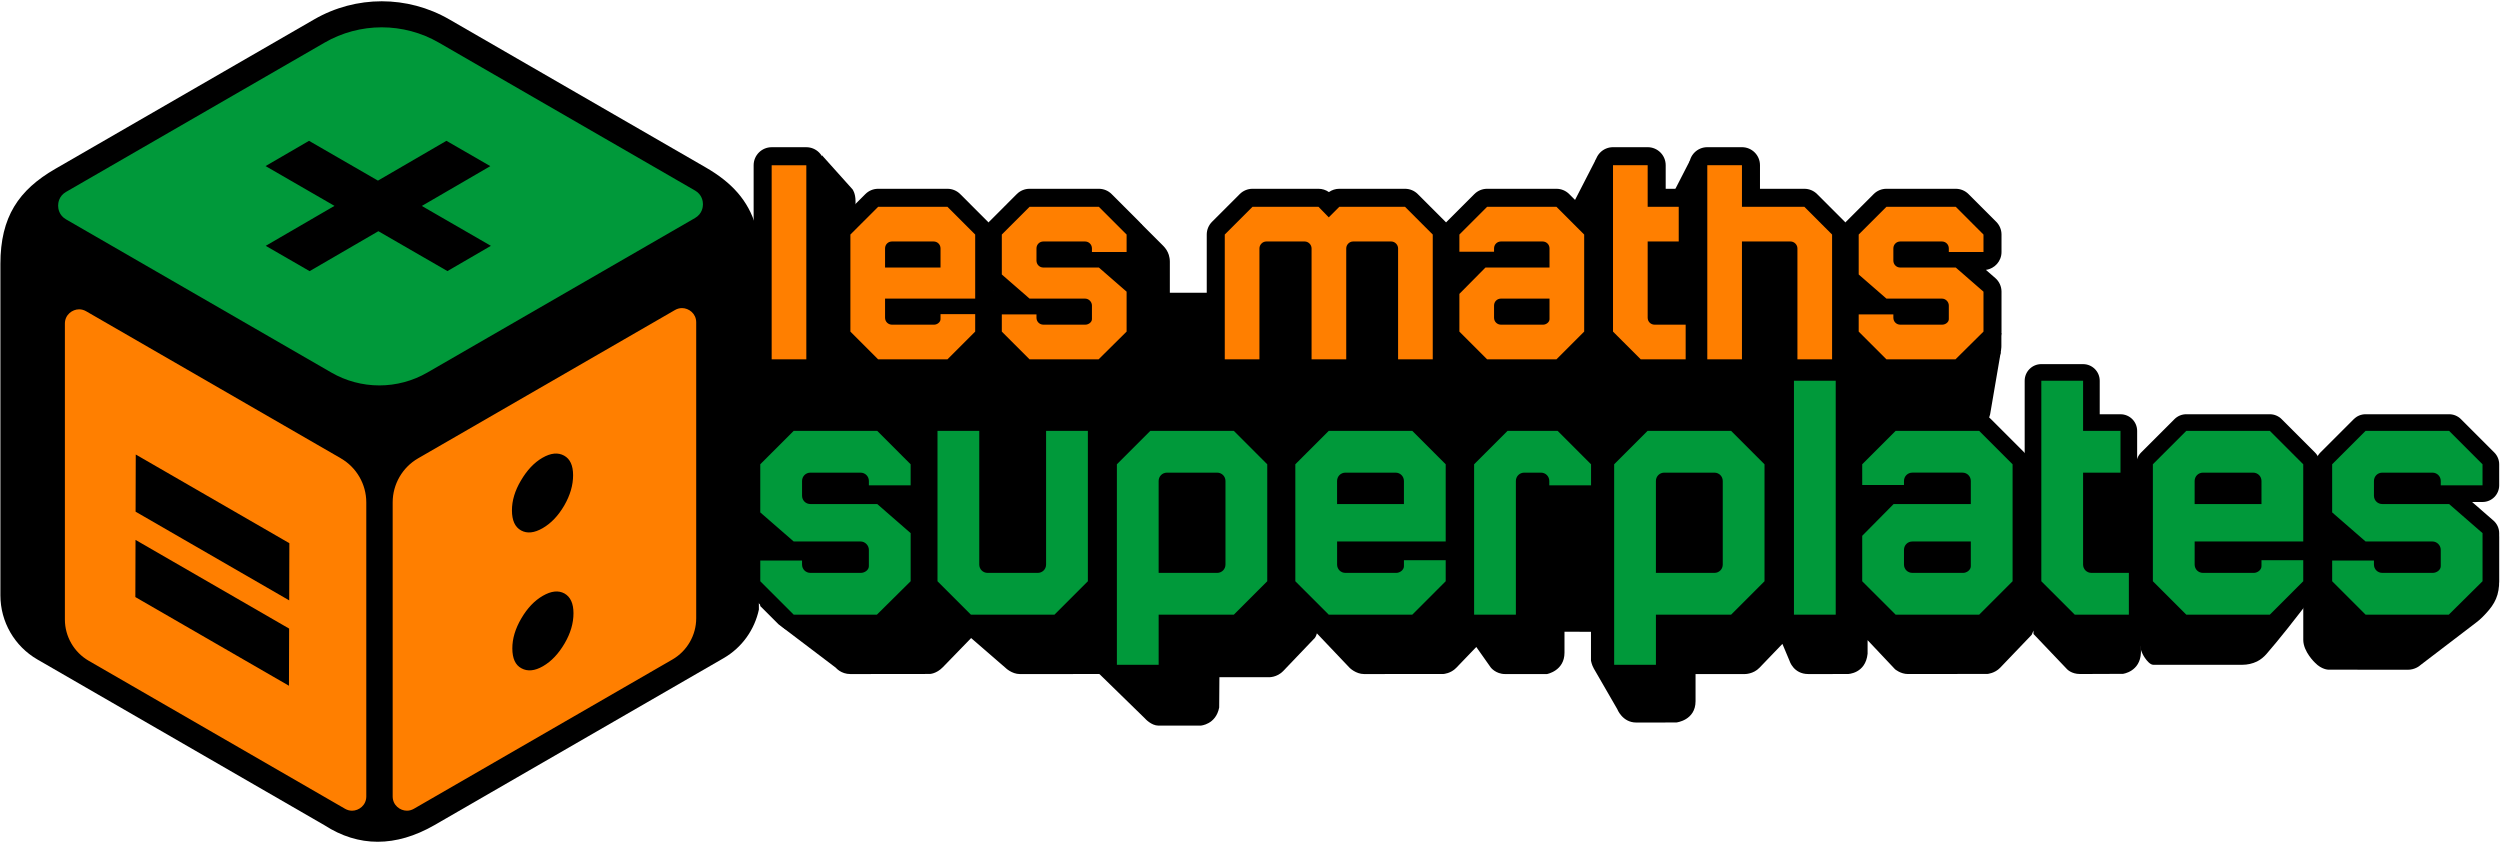 <?xml version="1.0" encoding="UTF-8"?>
<svg xmlns="http://www.w3.org/2000/svg" width="1803" height="608" viewBox="0 0 1803 608" fill="none">
  <path d="M545.093 384.01L548.313 437.1L561.413 450.2L602.853 481.62C602.853 481.62 606.483 486.13 613.313 486.13C620.143 486.13 670.513 486.06 670.513 486.06C670.513 486.06 675.273 486.03 680.023 481.14C684.773 476.24 700.373 460.17 700.373 460.17L725.153 481.63C725.153 481.63 729.643 486.14 735.613 486.14C741.583 486.14 792.193 486.1 792.193 486.1C792.193 486.1 796.233 485.57 796.493 484.79C796.753 484.01 816.453 485.57 816.453 485.57L895.623 395.11L852.103 241.97L757.883 196.66L542.273 262.4L545.083 384.02L545.093 384.01Z" fill="black"></path>
  <path d="M567.352 213.4L579.852 391.64L793.072 486.27L825.602 518.01C825.602 518.01 825.642 518.05 825.662 518.07C826.012 518.47 830.322 523.27 835.462 523.32C840.822 523.38 865.882 523.32 865.882 523.32C865.882 523.32 876.892 522.62 879.272 510.25L879.432 488.4H915.042C915.042 488.4 920.862 488.73 925.502 483.89C930.142 479.05 948.292 460.04 948.292 460.04C948.292 460.04 949.152 459 949.742 456.79L959.912 330.01L1181.39 334.71V422.75L1555.55 425.03L1432.42 313.03L1434 303.77C1434.29 302.09 1434.71 300.43 1435.27 298.82L1442.86 254.46L1407.9 167.23H921.352L912.292 264.47L853.292 251.75L567.372 213.4H567.352Z" fill="black"></path>
  <path d="M948.582 455.559L973.342 481.619C973.342 481.619 977.802 486.129 983.802 486.129C989.802 486.129 1041.08 486.069 1041.08 486.069C1041.08 486.069 1046.28 485.769 1050.27 481.619C1054.26 477.469 1064.7 466.599 1064.7 466.599L1075.12 481.369C1075.12 481.369 1078.68 486.129 1085.51 486.129H1115.69C1115.69 486.129 1128.31 483.819 1128.31 470.729V455.589L1147.41 455.659V476.519C1147.41 476.519 1147.98 479.589 1149.47 482.159C1150.96 484.729 1166.36 511.409 1166.36 511.409C1166.36 511.409 1170.05 521.089 1180.04 521.089C1190.03 521.089 1208.96 521.059 1208.96 521.059C1208.96 521.059 1222.83 519.579 1222.83 505.699V486.119H1258.44C1258.44 486.119 1264.48 486.209 1268.9 481.609C1273.32 477.009 1285.47 464.369 1285.47 464.369L1290.58 476.519C1290.58 476.519 1293.41 486.119 1304.14 486.119C1314.87 486.119 1332.6 486.109 1332.6 486.109C1332.6 486.109 1345.44 485.939 1346.91 471.459V461.679L1366.69 482.649C1366.69 482.649 1370.68 486.109 1376.03 486.109C1381.38 486.109 1433.4 486.039 1433.4 486.039C1433.4 486.039 1438.63 485.609 1442.49 481.599C1446.35 477.589 1465.26 457.809 1465.26 457.809L1466.56 454.759V457.229L1490.68 482.549C1490.68 482.549 1493.79 486.099 1500.13 486.099C1506.47 486.099 1531.07 485.979 1531.07 485.979C1531.07 485.979 1543.52 484.439 1544.04 470.699V466.369L1552.68 334.819L1373.18 330.559H1094.96L942.602 410.279L948.602 455.539L948.582 455.559Z" fill="black"></path>
  <path d="M1544.02 432.608V468.568C1544.67 470.628 1545.61 472.588 1546.83 474.368C1548.44 476.728 1550.78 479.448 1553 479.448H1617.11C1620.8 479.448 1624.45 478.658 1627.76 477.048C1630.45 475.738 1632.85 473.638 1634.51 471.738C1643.31 461.631 1655.09 446.828 1669.83 427.328C1672.13 424.278 1667.01 417.868 1662.57 417.958L1544.03 420.478V432.608H1544.02Z" fill="black"></path>
  <path d="M1443.4 239.949V249.549C1443.4 249.549 1443.53 255.199 1440.79 259.719C1438.05 264.239 1426.7 282.319 1426.7 282.319L1413.27 284.199L1418.36 262.919L1443.4 239.949Z" fill="black"></path>
  <path d="M592.753 111.93L614.862 136.58C614.862 136.58 617.013 139.32 617.013 145.19V223.06H589.812L592.742 111.93H592.753Z" fill="black"></path>
  <path d="M613.884 211.129H647.534V223.059L603.414 224.749L613.884 211.129Z" fill="black"></path>
  <path d="M1151.24 114.352L1134.02 147.872L1150.33 168.352L1159.46 121.652L1151.24 114.352Z" fill="black"></path>
  <path d="M1218.81 115.719L1201.59 149.239L1217.89 169.719L1227.02 123.019L1218.81 115.719Z" fill="black"></path>
  <path d="M816.132 281.768L803.492 206.678L822.622 161.008L838.912 177.298C840.742 179.128 842.172 181.338 842.942 183.818C843.382 185.218 843.692 186.878 843.692 188.738V281.778" fill="black"></path>
  <path d="M887.235 211.129H826.195V275.699H887.235V211.129Z" fill="black"></path>
  <path d="M1745.99 479.381C1744.55 480.691 1741.29 483.031 1736.37 483.031C1729.54 483.031 1679.17 482.961 1679.17 482.961C1679.17 482.961 1674.41 482.931 1669.66 478.041C1669.66 478.041 1661.12 470.091 1661.12 461.481V429.391L1670.4 363.531L1779.58 371.051L1802.32 386.891V421.961C1801.71 432.051 1797.42 437.951 1790.28 445.101C1788.95 446.431 1787.52 447.671 1786.02 448.811" fill="black"></path>
  <path d="M509.007 120.772L324.017 13.972C293.877 -3.428 256.747 -3.428 226.607 13.972L39.907 121.762C13.487 137.012 0.297 156.372 0.297 190.362V429.382C0.297 448.462 10.477 466.092 26.997 475.632L233.987 595.142C258.577 611.062 285.427 611.062 313.207 595.142L521.917 474.642C535.127 467.012 544.177 454.182 547.317 439.602L545.087 163.152C539.627 144.522 527.697 131.562 509.007 120.772Z" fill="black"></path>
  <path d="M245.857 330.552L62.157 224.492C60.537 223.562 58.837 223.082 57.077 223.082C52.137 223.082 46.797 227.012 46.797 233.352V446.802C46.797 459.032 53.377 470.432 63.977 476.552L248.827 583.282C250.447 584.212 252.147 584.682 253.907 584.682C258.837 584.682 264.167 580.762 264.167 574.422V362.302C264.167 349.242 257.147 337.082 245.837 330.562L245.857 330.552ZM208.397 494.562L97.617 430.602L97.737 389.372L208.517 453.332L208.397 494.562ZM208.567 432.982L97.787 369.022L97.907 327.792L208.687 391.752L208.567 432.982Z" fill="#FF7F00"></path>
  <path d="M491.835 222.201C490.075 222.201 488.365 222.671 486.755 223.611L301.525 330.551C290.215 337.071 283.195 349.241 283.195 362.291V574.411C283.195 580.751 288.525 584.671 293.465 584.671C295.225 584.671 296.935 584.201 298.545 583.261L484.925 475.651C495.525 469.541 502.105 458.141 502.105 445.901V232.451C502.105 226.111 496.775 222.191 491.835 222.191V222.201ZM375.715 346.531C380.035 339.151 385.195 333.631 391.195 330.161C397.285 326.641 402.455 326.211 406.805 328.581C411.155 330.951 413.295 335.661 413.315 342.661C413.335 349.871 411.235 357.131 406.905 364.621C402.585 372.001 397.425 377.421 391.335 380.931C385.335 384.391 380.165 384.941 375.815 382.561C371.375 380.131 369.235 375.321 369.215 368.111C369.195 361.111 371.305 353.951 375.715 346.521V346.531ZM407.185 464.041C402.865 471.421 397.705 476.941 391.615 480.461C385.615 483.921 380.445 484.361 376.095 481.991C371.655 479.671 369.515 474.851 369.495 467.651C369.475 460.651 371.585 453.491 375.995 445.961C380.315 438.581 385.475 433.161 391.475 429.701C397.565 426.181 402.735 425.641 407.085 428.011C411.435 430.491 413.575 435.201 413.595 442.191C413.615 449.401 411.515 456.661 407.185 464.041Z" fill="#FF7F00"></path>
  <path d="M501.254 137.413L316.484 30.733C303.984 23.513 289.744 19.703 275.294 19.703C260.844 19.703 246.614 23.513 234.114 30.733L47.634 138.393C42.464 141.383 41.914 146.323 41.914 148.313C41.914 150.303 42.474 155.243 47.634 158.213L238.984 268.693C249.484 274.763 261.454 277.963 273.584 277.963C285.714 277.963 297.674 274.763 308.184 268.693L501.254 157.233C506.414 154.243 506.974 149.303 506.974 147.313C506.974 145.323 506.414 140.383 501.254 137.403V137.413ZM322.684 195.503L272.874 166.743L223.294 195.553L191.654 177.283L241.234 148.473L191.514 119.773L222.854 101.563L272.574 130.263L321.964 101.553L353.604 119.823L304.214 148.533L354.024 177.293L322.684 195.503Z" fill="#00993A"></path>
  <path d="M633.305 265.652C631.585 265.652 629.925 264.962 628.705 263.752L608.705 243.752C607.485 242.532 606.805 240.882 606.805 239.152V169.152C606.805 167.432 607.485 165.772 608.705 164.552L628.705 144.552C629.925 143.332 631.575 142.652 633.305 142.652H683.305C685.025 142.652 686.685 143.342 687.905 144.552L707.905 164.552C709.125 165.772 709.805 167.422 709.805 169.152V215.352C709.805 217.732 708.525 219.822 706.605 220.952C708.515 222.082 709.805 224.172 709.805 226.552V239.152C709.805 240.872 709.115 242.532 707.905 243.752L687.905 263.752C686.685 264.972 685.035 265.652 683.305 265.652H633.305ZM671.805 227.652V226.552C671.805 224.702 672.575 223.032 673.815 221.852H644.805V227.652H671.805ZM671.805 186.452V180.652H644.805V186.452H671.805Z" fill="#FF7F00"></path>
  <path d="M683.305 149.152L703.305 169.152V215.352H638.305V229.152C638.305 231.952 640.505 234.152 643.305 234.152H673.705C675.905 234.152 678.305 232.352 678.305 230.152V226.552H703.305V239.152L683.305 259.152H633.305L613.305 239.152V169.152L633.305 149.152H683.305ZM638.305 192.952H678.305V179.152C678.305 176.352 676.105 174.152 673.305 174.152H643.305C640.505 174.152 638.305 176.352 638.305 179.152V192.952ZM683.305 136.152H633.305C629.855 136.152 626.555 137.522 624.115 139.962L604.115 159.962C601.675 162.402 600.305 165.702 600.305 169.152V239.152C600.305 242.602 601.675 245.902 604.115 248.342L624.115 268.342C626.555 270.782 629.855 272.152 633.305 272.152H683.305C686.755 272.152 690.055 270.782 692.495 268.342L712.495 248.342C714.935 245.902 716.305 242.602 716.305 239.152V226.552C716.305 224.552 715.855 222.652 715.045 220.952C715.855 219.252 716.305 217.352 716.305 215.352V169.152C716.305 165.702 714.935 162.402 712.495 159.962L692.495 139.962C690.055 137.522 686.755 136.152 683.305 136.152Z" fill="black"></path>
  <path d="M742.508 265.652C740.788 265.652 739.128 264.972 737.908 263.752L717.908 243.752C716.688 242.532 716.008 240.882 716.008 239.152V226.752C716.008 223.162 718.918 220.252 722.508 220.252H738.238L718.238 202.852C716.818 201.622 716.008 199.832 716.008 197.952V169.152C716.008 167.432 716.698 165.772 717.908 164.552L737.908 144.552C739.128 143.332 740.778 142.652 742.508 142.652H792.508C794.228 142.652 795.888 143.342 797.108 144.552L817.108 164.552C818.328 165.772 819.008 167.422 819.008 169.152V181.752C819.008 185.342 816.098 188.252 812.508 188.252H797.008L816.778 205.452C818.198 206.682 819.008 208.472 819.008 210.352V239.152C819.008 240.892 818.318 242.552 817.078 243.772L796.878 263.772C795.658 264.982 794.018 265.652 792.308 265.652H742.508ZM781.008 227.652V221.852H751.778C753.148 223.042 754.008 224.792 754.008 226.752V227.652H781.008ZM783.018 186.452C781.778 185.272 781.008 183.602 781.008 181.752V180.652H754.008V186.452H783.018Z" fill="#FF7F00"></path>
  <path d="M792.508 149.152L812.508 169.152V181.752H787.508V179.152C787.508 176.352 785.308 174.152 782.508 174.152H752.508C749.708 174.152 747.508 176.352 747.508 179.152V187.952C747.508 190.752 749.708 192.952 752.508 192.952H792.508L812.508 210.352V239.152L792.308 259.152H742.508L722.508 239.152V226.752H747.508V229.152C747.508 231.952 749.708 234.152 752.508 234.152H782.708C785.108 234.152 787.508 232.352 787.508 230.152V220.352C787.508 217.752 785.308 215.352 782.508 215.352H742.508L722.508 197.952V169.152L742.508 149.152H792.508ZM792.508 136.152H742.508C739.058 136.152 735.758 137.522 733.318 139.962L713.318 159.962C710.878 162.402 709.508 165.702 709.508 169.152V197.952C709.508 201.712 711.138 205.292 713.978 207.762L720.968 213.842C714.518 214.602 709.508 220.092 709.508 226.752V239.152C709.508 242.602 710.878 245.902 713.318 248.342L733.318 268.342C735.758 270.782 739.058 272.152 742.508 272.152H792.308C795.738 272.152 799.018 270.802 801.458 268.392L821.658 248.392C824.128 245.952 825.508 242.622 825.508 239.152V210.352C825.508 206.592 823.878 203.012 821.038 200.542L814.248 194.632C820.608 193.782 825.508 188.332 825.508 181.752V169.152C825.508 165.702 824.138 162.402 821.698 159.962L801.698 139.962C799.258 137.522 795.958 136.152 792.508 136.152Z" fill="black"></path>
  <path d="M1008.3 265.652C1004.71 265.652 1001.8 262.742 1001.8 259.152V180.652H977.405V259.152C977.405 262.742 974.495 265.652 970.905 265.652H945.905C942.315 265.652 939.405 262.742 939.405 259.152V180.652H914.805V259.152C914.805 262.742 911.895 265.652 908.305 265.652H883.305C879.715 265.652 876.805 262.742 876.805 259.152V169.152C876.805 167.432 877.485 165.772 878.705 164.552L898.705 144.552C899.925 143.332 901.575 142.652 903.305 142.652H950.905C952.655 142.652 954.335 143.362 955.565 144.622L958.365 147.502L961.305 144.562C962.525 143.342 964.175 142.662 965.905 142.662H1013.3C1015.02 142.662 1016.68 143.352 1017.9 144.562L1037.9 164.562C1039.12 165.782 1039.8 167.432 1039.8 169.162V259.162C1039.8 262.752 1036.89 265.662 1033.3 265.662H1008.3V265.652Z" fill="#FF7F00"></path>
  <path d="M1013.3 149.152L1033.3 169.152V259.152H1008.3V179.152C1008.3 176.552 1006.1 174.152 1003.3 174.152H975.905C973.105 174.152 970.905 176.552 970.905 179.152V259.152H945.905V179.152C945.905 176.552 943.705 174.152 940.905 174.152H913.305C910.505 174.152 908.305 176.552 908.305 179.152V259.152H883.305V169.152L903.305 149.152H950.905L958.305 156.752L965.905 149.152H1013.3ZM1013.3 136.152H965.905C963.205 136.152 960.585 136.992 958.405 138.532C956.225 136.992 953.615 136.152 950.905 136.152H903.305C899.855 136.152 896.555 137.522 894.115 139.962L874.115 159.962C871.675 162.402 870.305 165.702 870.305 169.152V259.152C870.305 266.332 876.125 272.152 883.305 272.152H908.305C915.485 272.152 921.305 266.332 921.305 259.152V187.152H932.905V259.152C932.905 266.332 938.725 272.152 945.905 272.152H970.905C978.085 272.152 983.905 266.332 983.905 259.152V187.152H995.305V259.152C995.305 266.332 1001.12 272.152 1008.3 272.152H1033.3C1040.48 272.152 1046.3 266.332 1046.3 259.152V169.152C1046.3 165.702 1044.93 162.402 1042.49 159.962L1022.49 139.962C1020.05 137.522 1016.75 136.152 1013.3 136.152Z" fill="black"></path>
  <path d="M1072.51 265.652C1070.79 265.652 1069.13 264.972 1067.91 263.752L1047.91 243.752C1046.69 242.532 1046.01 240.882 1046.01 239.152V211.952C1046.01 210.242 1046.69 208.602 1047.89 207.382L1066.69 188.382C1066.8 188.272 1066.92 188.162 1067.04 188.052H1052.51C1048.92 188.052 1046.01 185.142 1046.01 181.552V169.152C1046.01 167.432 1046.69 165.772 1047.91 164.552L1067.91 144.552C1069.13 143.332 1070.78 142.652 1072.51 142.652H1122.51C1124.23 142.652 1125.89 143.342 1127.11 144.552L1147.11 164.552C1148.33 165.772 1149.01 167.422 1149.01 169.152V239.152C1149.01 240.872 1148.33 242.532 1147.11 243.752L1127.11 263.752C1125.89 264.972 1124.24 265.652 1122.51 265.652H1072.51ZM1111.01 227.652V221.852H1084.01V227.652H1111.01ZM1111.01 186.452V180.652H1084.01V181.552C1084.01 183.502 1083.15 185.262 1081.78 186.452H1111.01Z" fill="#FF7F00"></path>
  <path d="M1122.51 149.152L1142.51 169.152V239.152L1122.51 259.152H1072.51L1052.51 239.152V211.952L1071.31 192.952H1117.51V179.152C1117.51 176.352 1115.31 174.152 1112.51 174.152H1082.51C1079.71 174.152 1077.51 176.352 1077.51 179.152V181.552H1052.51V169.152L1072.51 149.152H1122.51ZM1082.51 234.152H1112.91C1115.11 234.152 1117.51 232.352 1117.51 230.152V215.352H1082.51C1079.71 215.352 1077.51 217.552 1077.51 220.352V229.152C1077.51 231.952 1079.71 234.152 1082.51 234.152ZM1122.51 136.152H1072.51C1069.06 136.152 1065.76 137.522 1063.32 139.962L1043.32 159.962C1040.88 162.402 1039.51 165.702 1039.51 169.152V181.552C1039.51 188.382 1044.78 193.982 1051.48 194.512L1043.27 202.812C1040.86 205.242 1039.51 208.532 1039.51 211.952V239.152C1039.51 242.602 1040.88 245.902 1043.32 248.342L1063.32 268.342C1065.76 270.782 1069.06 272.152 1072.51 272.152H1122.51C1125.96 272.152 1129.26 270.782 1131.7 268.342L1151.7 248.342C1154.14 245.902 1155.51 242.602 1155.51 239.152V169.152C1155.51 165.702 1154.14 162.402 1151.7 159.962L1131.7 139.962C1129.26 137.522 1125.96 136.152 1122.51 136.152Z" fill="black"></path>
  <path d="M1183.3 265.652C1181.58 265.652 1179.92 264.972 1178.7 263.752L1158.7 243.752C1157.48 242.532 1156.8 240.882 1156.8 239.152V119.152C1156.8 115.562 1159.71 112.652 1163.3 112.652H1188.3C1191.89 112.652 1194.8 115.562 1194.8 119.152V142.652H1210.7C1214.29 142.652 1217.2 145.562 1217.2 149.152V174.152C1217.2 177.742 1214.29 180.652 1210.7 180.652H1194.8V227.652H1215.7C1219.29 227.652 1222.2 230.562 1222.2 234.152V259.152C1222.2 262.742 1219.29 265.652 1215.7 265.652H1183.3Z" fill="#FF7F00"></path>
  <path d="M1188.3 119.152V149.152H1210.7V174.152H1188.3V229.152C1188.3 231.952 1190.5 234.152 1193.3 234.152H1215.7V259.152H1183.3L1163.3 239.152V119.152H1188.3ZM1188.3 106.152H1163.3C1156.12 106.152 1150.3 111.972 1150.3 119.152V239.152C1150.3 242.602 1151.67 245.902 1154.11 248.342L1174.11 268.342C1176.55 270.782 1179.85 272.152 1183.3 272.152H1215.7C1222.88 272.152 1228.7 266.332 1228.7 259.152V234.152C1228.7 226.972 1222.88 221.152 1215.7 221.152H1201.3V187.152H1210.7C1217.88 187.152 1223.7 181.332 1223.7 174.152V149.152C1223.7 141.972 1217.88 136.152 1210.7 136.152H1201.3V119.152C1201.3 111.972 1195.48 106.152 1188.3 106.152Z" fill="black"></path>
  <path d="M1296.3 265.652C1292.71 265.652 1289.8 262.742 1289.8 259.152V180.652H1262.8V259.152C1262.8 262.742 1259.89 265.652 1256.3 265.652H1231.3C1227.71 265.652 1224.8 262.742 1224.8 259.152V119.152C1224.8 115.562 1227.71 112.652 1231.3 112.652H1256.3C1259.89 112.652 1262.8 115.562 1262.8 119.152V142.652H1301.3C1303.02 142.652 1304.68 143.342 1305.9 144.552L1325.9 164.552C1327.12 165.772 1327.8 167.422 1327.8 169.152V259.152C1327.8 262.742 1324.89 265.652 1321.3 265.652H1296.3Z" fill="#FF7F00"></path>
  <path d="M1256.3 119.152V149.152H1301.3L1321.3 169.152V259.152H1296.3V179.152C1296.3 176.352 1293.9 174.152 1291.3 174.152H1256.3V259.152H1231.3V119.152H1256.3ZM1256.3 106.152H1231.3C1224.12 106.152 1218.3 111.972 1218.3 119.152V259.152C1218.3 266.332 1224.12 272.152 1231.3 272.152H1256.3C1263.48 272.152 1269.3 266.332 1269.3 259.152V187.152H1283.3V259.152C1283.3 266.332 1289.12 272.152 1296.3 272.152H1321.3C1328.48 272.152 1334.3 266.332 1334.3 259.152V169.152C1334.3 165.702 1332.93 162.402 1330.49 159.962L1310.49 139.962C1308.05 137.522 1304.75 136.152 1301.3 136.152H1269.3V119.152C1269.3 111.972 1263.48 106.152 1256.3 106.152Z" fill="black"></path>
  <path d="M1360.49 265.652C1358.77 265.652 1357.11 264.972 1355.89 263.752L1335.89 243.752C1334.67 242.532 1333.99 240.882 1333.99 239.152V226.752C1333.99 223.162 1336.9 220.252 1340.49 220.252H1356.22L1336.22 202.852C1334.8 201.622 1333.99 199.832 1333.99 197.952V169.152C1333.99 167.432 1334.67 165.772 1335.89 164.552L1355.89 144.552C1357.11 143.332 1358.76 142.652 1360.49 142.652H1410.49C1412.21 142.652 1413.87 143.342 1415.09 144.552L1435.09 164.552C1436.31 165.772 1436.99 167.422 1436.99 169.152V181.752C1436.99 185.342 1434.08 188.252 1430.49 188.252H1414.99L1434.76 205.452C1436.18 206.682 1436.99 208.472 1436.99 210.352V239.152C1436.99 240.892 1436.3 242.552 1435.06 243.772L1414.86 263.772C1413.64 264.982 1412 265.652 1410.29 265.652H1360.49ZM1398.99 227.652V221.852H1369.76C1371.13 223.042 1371.99 224.792 1371.99 226.752V227.652H1398.99ZM1401 186.452C1399.76 185.272 1398.99 183.602 1398.99 181.752V180.652H1371.99V186.452H1401Z" fill="#FF7F00"></path>
  <path d="M1410.49 149.152L1430.49 169.152V181.752H1405.49V179.152C1405.49 176.352 1403.29 174.152 1400.49 174.152H1370.49C1367.69 174.152 1365.49 176.352 1365.49 179.152V187.952C1365.49 190.752 1367.69 192.952 1370.49 192.952H1410.49L1430.49 210.352V239.152L1410.29 259.152H1360.49L1340.49 239.152V226.752H1365.49V229.152C1365.49 231.952 1367.69 234.152 1370.49 234.152H1400.69C1403.09 234.152 1405.49 232.352 1405.49 230.152V220.352C1405.49 217.752 1403.29 215.352 1400.49 215.352H1360.49L1340.49 197.952V169.152L1360.49 149.152H1410.49ZM1410.49 136.152H1360.49C1357.04 136.152 1353.74 137.522 1351.3 139.962L1331.3 159.962C1328.86 162.402 1327.49 165.702 1327.49 169.152V197.952C1327.49 201.712 1329.12 205.292 1331.96 207.762L1338.95 213.842C1332.5 214.602 1327.49 220.092 1327.49 226.752V239.152C1327.49 242.602 1328.86 245.902 1331.3 248.342L1351.3 268.342C1353.74 270.782 1357.04 272.152 1360.49 272.152H1410.29C1413.72 272.152 1417 270.802 1419.44 268.392L1439.64 248.392C1442.11 245.952 1443.49 242.622 1443.49 239.152V210.352C1443.49 206.592 1441.86 203.012 1439.02 200.542L1432.23 194.632C1438.59 193.782 1443.49 188.332 1443.49 181.752V169.152C1443.49 165.702 1442.12 162.402 1439.68 159.962L1419.68 139.962C1417.24 137.522 1413.94 136.152 1410.49 136.152Z" fill="black"></path>
  <path d="M572.405 449.298C570.815 449.298 569.285 448.668 568.165 447.538L544.065 423.438C542.945 422.318 542.305 420.788 542.305 419.198V404.258C542.305 400.948 544.995 398.258 548.305 398.258H578.425C581.735 398.258 584.425 400.948 584.425 404.258V407.148L620.625 407.168V396.538C620.625 396.538 620.625 396.548 620.615 396.548C620.595 396.548 620.565 396.508 620.535 396.498H572.405C570.955 396.508 569.555 395.988 568.465 395.038L544.365 374.068C543.055 372.928 542.305 371.278 542.305 369.538V334.838C542.305 333.248 542.935 331.718 544.065 330.598L568.165 306.498C569.295 305.368 570.815 304.738 572.405 304.738H632.655C634.245 304.738 635.775 305.368 636.895 306.498L660.995 330.598C662.115 331.718 662.755 333.248 662.755 334.838V350.018C662.755 353.328 660.065 356.018 656.755 356.018H626.635C623.325 356.018 620.635 353.328 620.635 350.018V346.888L584.465 346.858L584.445 357.488L632.665 357.508C634.115 357.508 635.515 358.028 636.605 358.978L660.705 379.948C662.015 381.088 662.765 382.738 662.765 384.478V419.178C662.765 420.778 662.125 422.318 660.985 423.438L636.645 447.538C635.525 448.648 634.005 449.278 632.425 449.278H572.415L572.405 449.298Z" fill="#00993A"></path>
  <path d="M632.655 310.75L656.755 334.85V350.03H626.635V346.9C626.635 343.53 623.985 340.87 620.615 340.87H584.465C581.095 340.87 578.445 343.52 578.445 346.9V357.5C578.445 360.87 581.095 363.52 584.465 363.52H632.665L656.765 384.49V419.19L632.425 443.29H572.415L548.315 419.19V404.25H578.435V407.14C578.435 410.51 581.085 413.16 584.455 413.16H620.845C623.735 413.16 626.625 410.99 626.625 408.34V396.53C626.625 393.4 623.975 390.51 620.605 390.51H572.405L548.305 369.54V334.84L572.405 310.74H632.655M632.655 298.75H572.405C569.225 298.75 566.175 300.01 563.915 302.26L539.815 326.36C537.565 328.61 536.305 331.66 536.305 334.85V369.55C536.305 373.02 537.805 376.32 540.425 378.6L556.115 392.25H548.305C541.675 392.25 536.305 397.62 536.305 404.25V419.19C536.305 422.37 537.565 425.42 539.815 427.68L563.915 451.78C566.165 454.03 569.215 455.29 572.405 455.29H632.415C635.575 455.29 638.615 454.04 640.855 451.82L665.195 427.72C667.475 425.47 668.755 422.4 668.755 419.19V384.49C668.755 381.02 667.255 377.72 664.635 375.44L649.225 362.03H656.765C663.395 362.03 668.765 356.66 668.765 350.03V334.85C668.765 331.67 667.505 328.62 665.255 326.36L641.155 302.26C638.905 300.01 635.855 298.75 632.665 298.75H632.655Z" fill="black"></path>
  <path d="M700.225 449.3C698.635 449.3 697.105 448.67 695.985 447.54L671.885 423.44C670.765 422.32 670.125 420.79 670.125 419.2V310.75C670.125 307.44 672.815 304.75 676.125 304.75H706.245C709.555 304.75 712.245 307.44 712.245 310.75V407.15L748.415 407.17L748.435 310.75C748.435 307.44 751.125 304.75 754.435 304.75H784.555C787.865 304.75 790.555 307.44 790.555 310.75V419.2C790.555 420.79 789.925 422.32 788.795 423.44L764.695 447.54C763.565 448.67 762.045 449.3 760.455 449.3H700.205H700.225Z" fill="#00993A"></path>
  <path d="M784.573 310.75V419.2L760.473 443.3H700.223L676.123 419.2V310.75H706.243V407.15C706.243 410.52 708.893 413.17 712.263 413.17H748.413C751.783 413.17 754.433 410.52 754.433 407.15V310.75H784.553M784.573 298.75H754.453C747.823 298.75 742.453 304.12 742.453 310.75V401.17H718.253V310.75C718.253 304.12 712.883 298.75 706.253 298.75H676.133C669.503 298.75 664.133 304.12 664.133 310.75V419.2C664.133 422.38 665.393 425.43 667.643 427.69L691.743 451.79C693.993 454.04 697.043 455.3 700.233 455.3H760.483C763.663 455.3 766.713 454.04 768.973 451.79L793.073 427.69C795.323 425.44 796.583 422.39 796.583 419.2V310.75C796.583 304.12 791.213 298.75 784.583 298.75H784.573Z" fill="black"></path>
  <path d="M805.492 485.45C802.182 485.45 799.492 482.76 799.492 479.45V334.85C799.492 333.26 800.122 331.73 801.252 330.61L825.352 306.51C826.482 305.39 828.002 304.75 829.592 304.75H889.842C891.432 304.75 892.962 305.38 894.082 306.51L918.182 330.61C919.312 331.73 919.942 333.26 919.942 334.85V419.2C919.942 420.79 919.312 422.32 918.182 423.44L894.082 447.54C892.962 448.67 891.432 449.3 889.842 449.3H841.622V479.45C841.622 482.76 838.932 485.45 835.622 485.45H805.502H805.492ZM877.792 407.17L877.812 346.9L841.642 346.87H841.582L841.612 407.16H877.792V407.17Z" fill="#00993A"></path>
  <path d="M889.842 310.75L913.942 334.85V419.2L889.842 443.3H835.622V479.45H805.502V334.85L829.602 310.75H889.852M835.612 413.17H877.782C881.152 413.17 883.812 410.52 883.812 407.15V346.9C883.812 343.53 881.162 340.87 877.782 340.87H841.632C838.262 340.87 835.612 343.52 835.612 346.9V413.17ZM889.842 298.75H829.592C826.412 298.75 823.362 300.01 821.102 302.26L797.002 326.36C794.752 328.61 793.492 331.66 793.492 334.85V479.45C793.492 486.08 798.862 491.45 805.492 491.45H835.612C842.242 491.45 847.612 486.08 847.612 479.45V455.3H889.832C893.012 455.3 896.062 454.04 898.322 451.79L922.422 427.69C924.672 425.44 925.932 422.39 925.932 419.2V334.85C925.932 331.67 924.672 328.62 922.422 326.36L898.322 302.26C896.072 300.01 893.022 298.75 889.832 298.75H889.842ZM847.612 352.88H871.812V401.18H847.612V352.88Z" fill="black"></path>
  <path d="M958.288 449.3C956.698 449.3 955.168 448.67 954.048 447.54L929.948 423.44C928.818 422.32 928.188 420.79 928.188 419.2V334.85C928.188 333.26 928.818 331.73 929.948 330.61L954.048 306.51C955.168 305.38 956.698 304.75 958.288 304.75H1018.54C1020.13 304.75 1021.66 305.38 1022.78 306.51L1046.88 330.61C1048.01 331.73 1048.64 333.26 1048.64 334.85V390.52C1048.64 393.83 1045.95 396.52 1042.64 396.52H970.317V407.15L1006.52 407.17V404.01C1006.52 400.7 1009.21 398.01 1012.52 398.01H1042.64C1045.95 398.01 1048.64 400.7 1048.64 404.01V419.19C1048.64 420.78 1048.01 422.31 1046.88 423.43L1022.78 447.53C1021.66 448.66 1020.13 449.29 1018.54 449.29H958.288V449.3ZM1006.51 357.53V346.9L970.337 346.87H970.278L970.298 357.52H1006.51V357.53Z" fill="#00993A"></path>
  <path d="M1018.54 310.75L1042.64 334.85V390.52H964.317V407.15C964.317 410.52 966.967 413.17 970.347 413.17H1006.98C1009.63 413.17 1012.52 411 1012.52 408.35V404.01H1042.64V419.19L1018.54 443.29H958.288L934.188 419.19V334.84L958.288 310.74H1018.54M964.308 363.53H1012.51V346.9C1012.51 343.53 1009.86 340.87 1006.48 340.87H970.327C966.957 340.87 964.298 343.52 964.298 346.9V363.53M1018.54 298.75H958.288C955.108 298.75 952.058 300.01 949.798 302.26L925.698 326.36C923.448 328.61 922.188 331.66 922.188 334.85V419.2C922.188 422.38 923.448 425.43 925.698 427.69L949.798 451.79C952.048 454.04 955.098 455.3 958.288 455.3H1018.54C1021.72 455.3 1024.77 454.04 1027.03 451.79L1051.13 427.69C1053.38 425.44 1054.64 422.39 1054.64 419.2V404.02C1054.64 401.52 1053.87 399.19 1052.56 397.27C1053.87 395.35 1054.64 393.02 1054.64 390.52V334.85C1054.64 331.67 1053.38 328.62 1051.13 326.36L1027.03 302.26C1024.78 300.01 1021.73 298.75 1018.54 298.75Z" fill="black"></path>
  <path d="M1063.12 449.3C1059.81 449.3 1057.12 446.61 1057.12 443.3V334.85C1057.12 333.26 1057.75 331.73 1058.88 330.61L1082.98 306.51C1084.1 305.38 1085.63 304.75 1087.22 304.75H1123.37C1124.96 304.75 1126.49 305.38 1127.61 306.51L1151.71 330.61C1152.84 331.73 1153.47 333.26 1153.47 334.85V350.03C1153.47 353.34 1150.78 356.03 1147.47 356.03H1117.35C1114.04 356.03 1111.35 353.34 1111.35 350.03V346.9L1099.28 346.87L1099.25 443.29C1099.25 446.6 1096.56 449.29 1093.25 449.29H1063.13L1063.12 449.3Z" fill="#00993A"></path>
  <path d="M1123.37 310.75L1147.47 334.85V350.03H1117.35V346.9C1117.35 343.53 1114.7 340.87 1111.33 340.87H1099.28C1095.91 340.87 1093.25 343.52 1093.25 346.9V443.3H1063.13V334.85L1087.23 310.75H1123.38M1123.37 298.75H1087.22C1084.04 298.75 1080.99 300.01 1078.73 302.26L1054.63 326.36C1052.38 328.61 1051.12 331.66 1051.12 334.85V443.3C1051.12 449.93 1056.49 455.3 1063.12 455.3H1093.24C1099.87 455.3 1105.24 449.93 1105.24 443.3V352.88H1105.68C1106.96 358.14 1111.69 362.04 1117.34 362.04H1147.46C1154.09 362.04 1159.46 356.67 1159.46 350.04V334.86C1159.46 331.68 1158.2 328.63 1155.95 326.37L1131.85 302.27C1129.6 300.02 1126.55 298.76 1123.36 298.76L1123.37 298.75Z" fill="black"></path>
  <path d="M1164.12 485.45C1160.81 485.45 1158.12 482.76 1158.12 479.45V334.85C1158.12 333.26 1158.75 331.73 1159.88 330.61L1183.98 306.51C1185.1 305.38 1186.63 304.75 1188.22 304.75H1248.47C1250.06 304.75 1251.59 305.38 1252.71 306.51L1276.81 330.61C1277.94 331.73 1278.57 333.26 1278.57 334.85V419.2C1278.57 420.79 1277.94 422.32 1276.81 423.44L1252.71 447.54C1251.59 448.67 1250.06 449.3 1248.47 449.3H1200.25V479.45C1200.25 482.76 1197.56 485.45 1194.25 485.45H1164.13H1164.12ZM1236.42 407.17L1236.45 346.9L1200.28 346.87H1200.22L1200.25 407.16H1236.43L1236.42 407.17Z" fill="#00993A"></path>
  <path d="M1248.47 310.75L1272.57 334.85V419.2L1248.47 443.3H1194.25V479.45H1164.13V334.85L1188.23 310.75H1248.48M1194.25 413.17H1236.42C1239.79 413.17 1242.45 410.52 1242.45 407.15V346.9C1242.45 343.53 1239.8 340.87 1236.42 340.87H1200.27C1196.9 340.87 1194.24 343.52 1194.24 346.9V413.17M1248.47 298.75H1188.22C1185.04 298.75 1181.99 300.01 1179.73 302.26L1155.63 326.36C1153.38 328.61 1152.12 331.66 1152.12 334.85V479.45C1152.12 486.08 1157.49 491.45 1164.12 491.45H1194.24C1200.87 491.45 1206.24 486.08 1206.24 479.45V455.3H1248.46C1251.64 455.3 1254.69 454.04 1256.95 451.79L1281.05 427.69C1283.3 425.44 1284.56 422.39 1284.56 419.2V334.85C1284.56 331.67 1283.3 328.62 1281.05 326.36L1256.95 302.26C1254.7 300.01 1251.65 298.75 1248.46 298.75H1248.47ZM1206.25 352.88H1230.45V401.18H1206.25V352.88Z" fill="black"></path>
  <path d="M1323.92 268.602H1293.8C1290.48 268.602 1287.8 271.288 1287.8 274.602V443.302C1287.8 446.615 1290.48 449.302 1293.8 449.302H1323.92C1327.23 449.302 1329.92 446.615 1329.92 443.302V274.602C1329.92 271.288 1327.23 268.602 1323.92 268.602Z" fill="#00993A"></path>
  <path d="M1323.92 274.602V443.302H1293.8V274.602H1323.92ZM1323.92 262.602H1293.8C1287.17 262.602 1281.8 267.972 1281.8 274.602V443.302C1281.8 449.932 1287.17 455.302 1293.8 455.302H1323.92C1330.55 455.302 1335.92 449.932 1335.92 443.302V274.602C1335.92 267.972 1330.55 262.602 1323.92 262.602Z" fill="black"></path>
  <path d="M1367.12 449.298C1365.53 449.298 1364 448.668 1362.88 447.538L1338.78 423.438C1337.65 422.318 1337.02 420.788 1337.02 419.198V386.418C1337.02 384.838 1337.64 383.318 1338.76 382.198L1361.41 359.298C1362.54 358.158 1364.07 357.518 1365.67 357.518H1415.34V346.888L1379.17 346.858L1379.14 349.778C1379.14 353.088 1376.45 355.778 1373.14 355.778H1343.02C1339.71 355.778 1337.02 353.088 1337.02 349.778V334.838C1337.02 333.248 1337.65 331.718 1338.78 330.598L1362.88 306.498C1364 305.368 1365.53 304.738 1367.12 304.738H1427.37C1428.96 304.738 1430.49 305.368 1431.61 306.498L1455.71 330.598C1456.84 331.718 1457.47 333.248 1457.47 334.838V419.188C1457.47 420.778 1456.84 422.308 1455.71 423.428L1431.61 447.528C1430.49 448.658 1428.96 449.288 1427.37 449.288H1367.12V449.298ZM1379.18 396.518H1379.12L1379.15 407.138L1415.35 407.158V396.508H1379.18V396.518Z" fill="#00993A"></path>
  <path d="M1427.38 310.75L1451.48 334.85V419.2L1427.38 443.3H1367.13L1343.03 419.2V386.42L1365.68 363.52H1421.35V346.89C1421.35 343.52 1418.7 340.86 1415.33 340.86H1379.18C1375.81 340.86 1373.15 343.51 1373.15 346.89V349.78H1343.03V334.84L1367.13 310.74H1427.38M1379.18 413.17H1415.81C1418.46 413.17 1421.35 411 1421.35 408.35V390.52H1379.18C1375.81 390.52 1373.15 393.17 1373.15 396.54V407.14C1373.15 410.51 1375.8 413.16 1379.18 413.16M1427.38 298.75H1367.13C1363.95 298.75 1360.9 300.01 1358.64 302.26L1334.54 326.36C1332.29 328.61 1331.03 331.66 1331.03 334.85V349.79C1331.03 356.42 1336.4 361.79 1343.03 361.79H1350.52L1334.5 377.98C1332.28 380.23 1331.03 383.26 1331.03 386.42V419.2C1331.03 422.38 1332.29 425.43 1334.54 427.69L1358.64 451.79C1360.89 454.04 1363.94 455.3 1367.13 455.3H1427.38C1430.56 455.3 1433.61 454.04 1435.87 451.79L1459.97 427.69C1462.22 425.44 1463.48 422.39 1463.48 419.2V334.85C1463.48 331.67 1462.22 328.62 1459.97 326.36L1435.87 302.26C1433.62 300.01 1430.57 298.75 1427.38 298.75Z" fill="black"></path>
  <path d="M1496.3 449.302C1494.71 449.302 1493.18 448.672 1492.06 447.542L1467.96 423.442C1466.83 422.322 1466.2 420.792 1466.2 419.202V274.602C1466.2 271.292 1468.89 268.602 1472.2 268.602H1502.32C1505.63 268.602 1508.32 271.292 1508.32 274.602V304.752H1529.31C1532.62 304.752 1535.31 307.442 1535.31 310.752V340.872C1535.31 344.182 1532.62 346.872 1529.31 346.872H1508.32V407.142L1535.34 407.162C1538.65 407.162 1541.34 409.852 1541.34 413.162V443.282C1541.34 446.592 1538.65 449.282 1535.34 449.282H1496.3V449.302Z" fill="#00993A"></path>
  <path d="M1502.32 274.602V310.752H1529.31V340.872H1502.32V407.142C1502.32 410.512 1504.97 413.162 1508.35 413.162H1535.34V443.282H1496.3L1472.2 419.182V274.582H1502.32M1502.32 262.602H1472.2C1465.57 262.602 1460.2 267.972 1460.2 274.602V419.202C1460.2 422.382 1461.46 425.432 1463.71 427.692L1487.81 451.792C1490.06 454.042 1493.11 455.302 1496.3 455.302H1535.34C1541.97 455.302 1547.34 449.932 1547.34 443.302V413.182C1547.34 406.552 1541.97 401.182 1535.34 401.182H1514.32V352.882H1529.31C1535.94 352.882 1541.31 347.512 1541.31 340.882V310.762C1541.31 304.132 1535.94 298.762 1529.31 298.762H1514.32V274.612C1514.32 267.982 1508.95 262.612 1502.32 262.612V262.602Z" fill="black"></path>
  <path d="M1576.75 449.3C1575.16 449.3 1573.63 448.67 1572.51 447.54L1548.41 423.44C1547.28 422.32 1546.65 420.79 1546.65 419.2V334.85C1546.65 333.26 1547.28 331.73 1548.41 330.61L1572.51 306.51C1573.63 305.38 1575.16 304.75 1576.75 304.75H1637C1638.59 304.75 1640.12 305.38 1641.24 306.51L1665.34 330.61C1666.47 331.73 1667.1 333.26 1667.1 334.85V390.52C1667.1 393.83 1664.41 396.52 1661.1 396.52H1588.78V407.15L1624.98 407.17V404.01C1624.98 400.7 1627.67 398.01 1630.98 398.01H1661.1C1664.41 398.01 1667.1 400.7 1667.1 404.01V419.19C1667.1 420.78 1666.47 422.31 1665.34 423.43L1641.24 447.53C1640.12 448.66 1638.59 449.29 1637 449.29H1576.75V449.3ZM1624.98 357.53V346.9L1588.81 346.87H1588.75L1588.77 357.52H1624.98V357.53Z" fill="#00993A"></path>
  <path d="M1637 310.75L1661.1 334.85V390.52H1582.78V407.15C1582.78 410.52 1585.43 413.17 1588.81 413.17H1625.44C1628.09 413.17 1630.98 411 1630.98 408.35V404.01H1661.1V419.19L1637 443.29H1576.75L1552.65 419.19V334.84L1576.75 310.74H1637M1582.78 363.53H1630.98V346.9C1630.98 343.53 1628.33 340.87 1624.95 340.87H1588.8C1585.43 340.87 1582.77 343.52 1582.77 346.9V363.53M1637 298.75H1576.75C1573.57 298.75 1570.52 300.01 1568.26 302.26L1544.16 326.36C1541.91 328.61 1540.65 331.66 1540.65 334.85V419.2C1540.65 422.38 1541.91 425.43 1544.16 427.69L1568.26 451.79C1570.51 454.04 1573.56 455.3 1576.75 455.3H1637C1640.18 455.3 1643.23 454.04 1645.49 451.79L1669.59 427.69C1671.84 425.44 1673.1 422.39 1673.1 419.2V404.02C1673.1 401.52 1672.33 399.19 1671.02 397.27C1672.33 395.35 1673.1 393.02 1673.1 390.52V334.85C1673.1 331.67 1671.84 328.62 1669.59 326.36L1645.49 302.26C1643.24 300.01 1640.19 298.75 1637 298.75Z" fill="black"></path>
  <path d="M581.523 112.672H556.523C552.934 112.672 550.023 115.582 550.023 119.172V259.172C550.023 262.762 552.934 265.672 556.523 265.672H581.523C585.113 265.672 588.023 262.762 588.023 259.172V119.172C588.023 115.582 585.113 112.672 581.523 112.672Z" fill="#FF7F00"></path>
  <path d="M581.523 119.172V259.172H556.523V119.172H581.523ZM581.523 106.172H556.523C549.343 106.172 543.523 111.992 543.523 119.172V259.172C543.523 266.352 549.343 272.172 556.523 272.172H581.523C588.703 272.172 594.523 266.352 594.523 259.172V119.172C594.523 111.992 588.703 106.172 581.523 106.172Z" fill="black"></path>
  <path d="M1706.05 449.298C1704.46 449.298 1702.93 448.668 1701.81 447.538L1677.71 423.438C1676.58 422.318 1675.95 420.788 1675.95 419.198V404.258C1675.95 400.948 1678.64 398.258 1681.95 398.258H1712.07C1715.38 398.258 1718.07 400.948 1718.07 404.258V407.148L1754.27 407.168V396.538C1754.27 396.538 1754.27 396.548 1754.26 396.548C1754.24 396.548 1754.21 396.508 1754.18 396.498H1706.05C1704.6 396.508 1703.2 395.988 1702.11 395.038L1678.01 374.068C1676.7 372.928 1675.95 371.278 1675.95 369.538V334.838C1675.95 333.248 1676.58 331.718 1677.71 330.598L1701.81 306.498C1702.93 305.368 1704.46 304.738 1706.05 304.738H1766.3C1767.89 304.738 1769.42 305.368 1770.54 306.498L1794.64 330.598C1795.77 331.718 1796.4 333.248 1796.4 334.838V350.018C1796.4 353.328 1793.71 356.018 1790.4 356.018H1760.28C1756.97 356.018 1754.28 353.328 1754.28 350.018V346.888L1718.11 346.858L1718.08 357.488L1766.3 357.508C1767.75 357.508 1769.15 358.028 1770.24 358.978L1794.34 379.948C1795.65 381.088 1796.4 382.738 1796.4 384.478V419.178C1796.4 420.778 1795.76 422.318 1794.62 423.438L1770.28 447.538C1769.16 448.648 1767.64 449.278 1766.06 449.278H1706.05V449.298Z" fill="#00993A"></path>
  <path d="M1766.3 310.75L1790.4 334.85V350.03H1760.28V346.9C1760.28 343.53 1757.63 340.87 1754.26 340.87H1718.11C1714.74 340.87 1712.09 343.52 1712.09 346.9V357.5C1712.09 360.87 1714.74 363.52 1718.11 363.52H1766.31L1790.41 384.49V419.19L1766.07 443.29H1706.06L1681.96 419.19V404.25H1712.08V407.14C1712.08 410.51 1714.73 413.16 1718.1 413.16H1754.49C1757.38 413.16 1760.27 410.99 1760.27 408.34V396.53C1760.27 393.4 1757.62 390.51 1754.25 390.51H1706.05L1681.95 369.54V334.84L1706.05 310.74H1766.3M1766.3 298.75H1706.05C1702.87 298.75 1699.82 300.01 1697.56 302.26L1673.46 326.36C1671.21 328.61 1669.95 331.66 1669.95 334.85V369.55C1669.95 373.02 1671.45 376.32 1674.07 378.6L1689.76 392.25H1681.95C1675.32 392.25 1669.95 397.62 1669.95 404.25V419.19C1669.95 422.37 1671.21 425.42 1673.46 427.68L1697.56 451.78C1699.81 454.03 1702.86 455.29 1706.05 455.29H1766.06C1769.22 455.29 1772.26 454.04 1774.5 451.82L1798.84 427.72C1801.12 425.47 1802.4 422.4 1802.4 419.19V384.49C1802.4 381.02 1800.9 377.72 1798.28 375.44L1782.87 362.03H1790.41C1797.04 362.03 1802.41 356.66 1802.41 350.03V334.85C1802.41 331.67 1801.15 328.62 1798.9 326.36L1774.8 302.26C1772.55 300.01 1769.5 298.75 1766.31 298.75H1766.3Z" fill="black"></path>
</svg>

